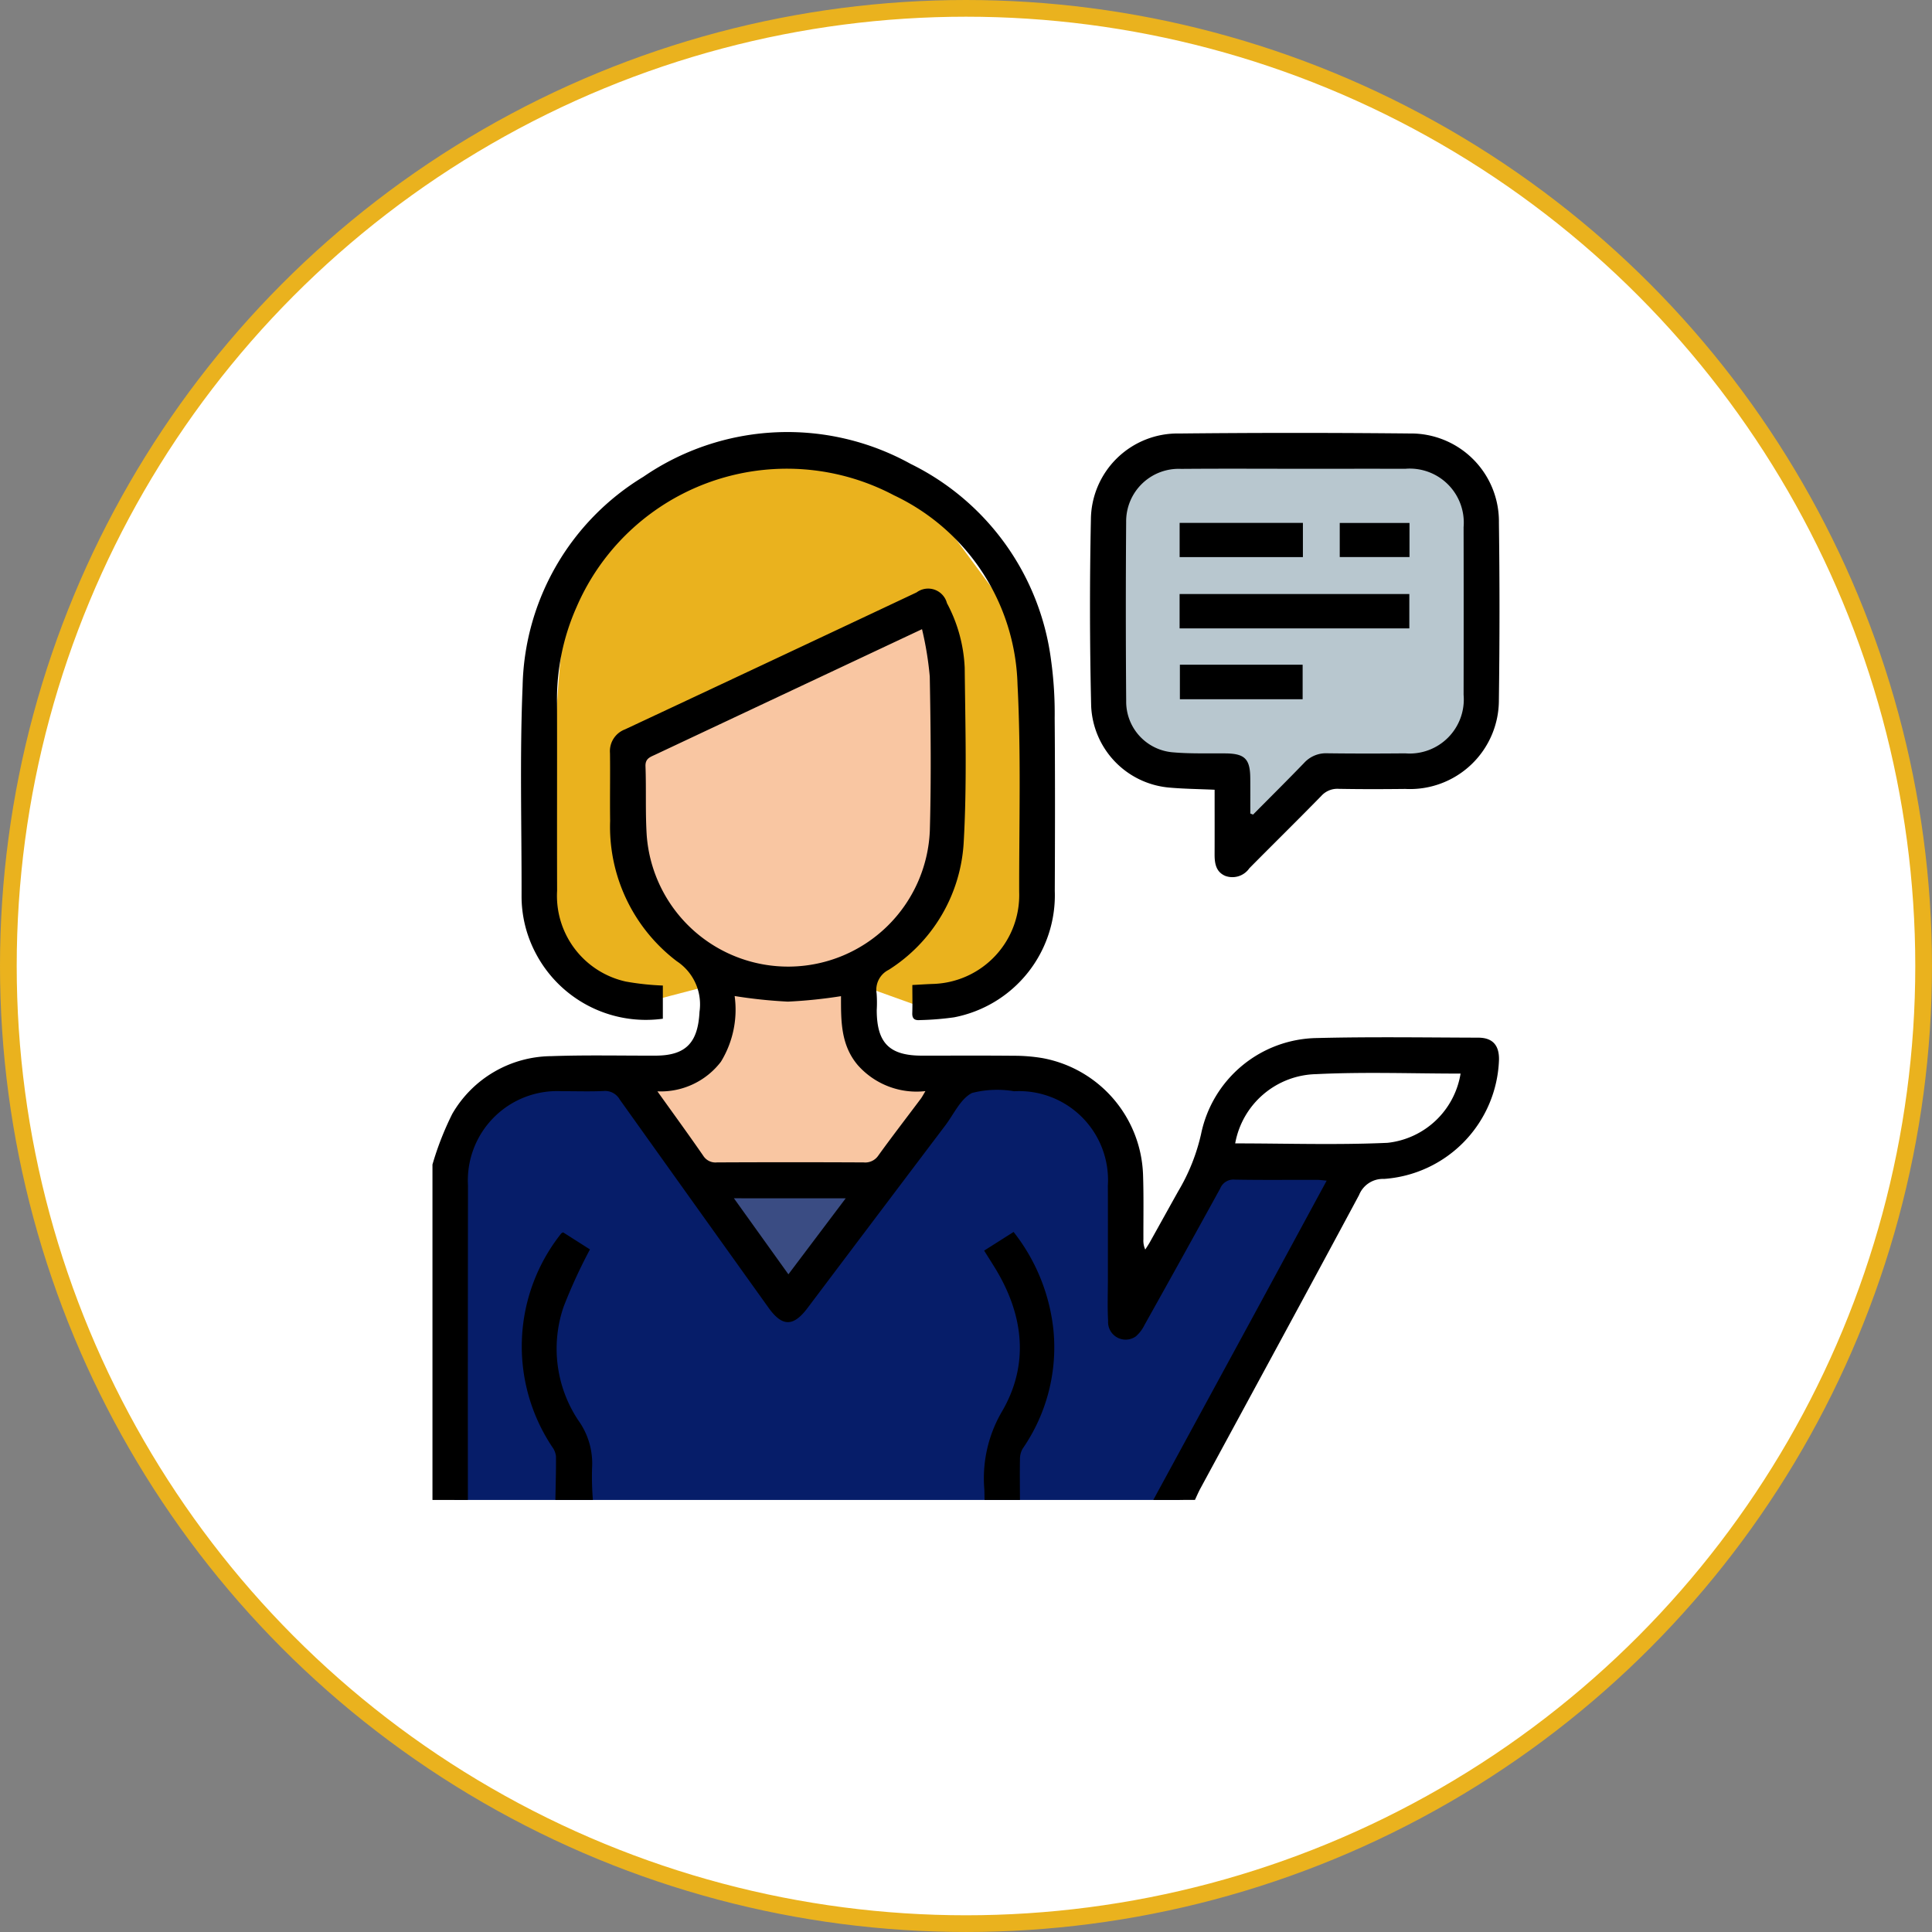 <svg xmlns="http://www.w3.org/2000/svg" viewBox="0 0 115.635 115.635"><rect x="0" y="0" width="115.635" height="115.635" fill="#808080" stroke="none"/><defs><style>.cls-1{fill:#ebecf2;}.cls-2{fill:#fff;stroke:#eab21e;stroke-miterlimit:10;}.cls-3{fill:#b8c7cf;}.cls-4{fill:#f9c6a2;}.cls-5{fill:#061d69;}.cls-6{fill:#3a4c83;}.cls-7{fill:#eab21e;}</style></defs><g id="Capa_2" data-name="Capa 2"><g id="Capa_1-2" data-name="Capa 1"><circle class="cls-1" cx="57.313" cy="57.48" r="50.686"/><circle class="cls-2" cx="57.817" cy="57.817" r="57.317"/><g id="GGKDFn"><path class="cls-3" d="M84.789,26.751H70.279a3.769,3.769,0,0,0-3.769,3.769V42.083A3.769,3.769,0,0,0,70.279,45.852H72.993c.328,2.182.717,4.409.936,4.409a46.466,46.466,0,0,0,5.243-4.409h5.618a3.769,3.769,0,0,0,3.769-3.769V30.52A3.769,3.769,0,0,0,84.789,26.751Z"/><path class="cls-4" d="M42.964,57.67v4.233l-2.734,2.314a11.087,11.087,0,0,0-2.028.377c0,.13,8.76,12.861,8.76,12.861L57.25,64.594,53.458,63.402s-2.205-1.587-1.94-1.94a8.142,8.142,0,0,0,.147-2.44Z"/><path class="cls-5" d="M37.613,64.217c-.382.155-6.996.377-6.996.377l-2.91,4.275s-.529-.091-.441.704-.196,5.734-.01,6.175S27.191,89.775,27.191,89.775H70.602l10.812-19.847-9.084-.354-4.946,9.173-.433-9.173L64.835,65.959s-5.512-1.633-5.931-1.742a13.425,13.425,0,0,0-2.594.377L52.929,70.016l-4.498,6.702-1.47.736L38.633,66.753Z"/><polygon class="cls-6" points="42.346 70.81 51.518 70.81 47.369 78.041 42.346 70.81"/><path class="cls-7" d="M43.022,58.845l-5.791,1.514-3.874-2.508-.889-4.107.87-11.653s.453-6.867.982-7.661,7.276-6.38,7.276-6.38L49.798,26.751l5.591,3.051,3.933,5.325,3.043,4.088-.661,15.986L58.904,59.615l-3.515.744-3.725-1.338Z"/><path class="cls-4" d="M37.613,44.954v6.484l3.704,5.35s3.234,1.529,3.645,1.646a33.551,33.551,0,0,0,4.292.294,22.002,22.002,0,0,0,4.409-2.117c.059-.235,1.726-2.469,1.726-2.469l.92-3.292-.294-11.935s-.093-1.529-.311-1.705-.689-.628-.689-.628Z"/><path d="M69.028,89.775q3.003-5.522,6.006-11.044c1.445-2.661,2.885-5.325,4.371-8.066-.239-.02-.412-.048-.586-.048-1.641-.003-3.283.016-4.923-.014a.851.851,0,0,0-.864.53q-2.248,4.092-4.528,8.166a2.172,2.172,0,0,1-.519.685,1.052,1.052,0,0,1-1.662-.925c-.046-.829-.013-1.661-.013-2.492-.001-1.87.006-3.739-.002-5.609a5.323,5.323,0,0,0-5.609-5.644,6.082,6.082,0,0,0-2.516.101c-.685.339-1.088,1.26-1.599,1.937Q52.452,72.819,48.329,78.293c-.848,1.125-1.511,1.121-2.328-.019q-4.46-6.23-8.91-12.468a1.006,1.006,0,0,0-.964-.506c-.829.038-1.661.007-2.492.012a5.347,5.347,0,0,0-5.625,5.641q-.012,9.411-.006,18.822H25.884l0-20.075a18,18,0,0,1,1.188-3.036,6.914,6.914,0,0,1,5.93-3.451c2.075-.073,4.154-.025,6.232-.03,1.831-.004,2.541-.789,2.633-2.621a3.093,3.093,0,0,0-1.363-3.033,10.111,10.111,0,0,1-3.986-8.404c-.019-1.35.01-2.701-.009-4.051a1.392,1.392,0,0,1,.893-1.416q8.736-4.09,17.46-8.202a1.162,1.162,0,0,1,1.815.643,9.017,9.017,0,0,1,1.063,3.874c.037,3.509.14,7.027-.065,10.525a9.669,9.669,0,0,1-4.485,7.549,1.333,1.333,0,0,0-.723,1.41,7.424,7.424,0,0,1,.008.996c.001,1.967.755,2.729,2.7,2.73,1.828.001,3.657-.011,5.485.007a10.246,10.246,0,0,1,1.734.14,7.354,7.354,0,0,1,6.02,6.975c.044,1.287.017,2.576.022,3.864a1.287,1.287,0,0,0,.111.619c.093-.148.192-.292.277-.444.567-1.014,1.128-2.032,1.696-3.046a11.705,11.705,0,0,0,1.368-3.425,7.191,7.191,0,0,1,6.935-5.744c3.218-.081,6.44-.031,9.66-.022.849.003,1.243.448,1.236,1.296a7.401,7.401,0,0,1-6.879,7.158,1.54,1.54,0,0,0-1.498.967c-3.148,5.87-6.332,11.72-9.504,17.577-.117.217-.212.446-.318.669ZM55.185,37.658c-1.465.689-2.722,1.279-3.979,1.871q-5.999,2.821-11.997,5.644c-.293.138-.592.225-.575.688.051,1.37-.013,2.745.072,4.112a8.488,8.488,0,0,0,16.947-.256c.086-3.073.052-6.151-.004-9.226A19.842,19.842,0,0,0,55.185,37.658ZM39.348,65.32c.969,1.355,1.871,2.592,2.741,3.851a.864.864,0,0,0,.822.402q4.39-.021,8.78-0a.943.943,0,0,0,.883-.417c.825-1.144,1.689-2.26,2.534-3.39.09-.12.158-.257.281-.46a4.697,4.697,0,0,1-4.046-1.552c-1.043-1.227-1.006-2.708-1.007-4.131a29.198,29.198,0,0,1-3.18.327A29.357,29.357,0,0,1,43.97,59.615a5.967,5.967,0,0,1-.82,3.931A4.535,4.535,0,0,1,39.348,65.32Zm34.581,3.115c3.064,0,6.095.102,9.115-.034a4.969,4.969,0,0,0,4.375-4.144c-2.882,0-5.768-.109-8.642.033A5.042,5.042,0,0,0,73.929,68.435Zm-30.002,3.285L47.188,76.271l3.431-4.551Z"/><path d="M33.241,89.775c.015-.87.044-1.741.035-2.611a1.15,1.15,0,0,0-.223-.56,10.85,10.85,0,0,1,.546-12.788c.012-.015.036-.02.104-.057l1.608,1.022a31.469,31.469,0,0,0-1.578,3.432,7.745,7.745,0,0,0,.881,6.801,4.406,4.406,0,0,1,.823,2.84,17.435,17.435,0,0,0,.049,1.921Z"/><path d="M58.927,89.775c-.004-.207-.006-.415-.012-.622a7.925,7.925,0,0,1,1.012-4.596c1.702-2.853,1.354-5.844-.373-8.665-.205-.335-.417-.666-.651-1.039l1.763-1.118a11.405,11.405,0,0,1,2.387,5.895,10.658,10.658,0,0,1-1.845,7.077,1.24,1.24,0,0,0-.16.64c-.016.809-.003,1.619-.001,2.429Z"/><path d="M54.606,58.955c.484-.025.875-.053,1.266-.065a5.318,5.318,0,0,0,5.128-5.501c-.006-4.135.116-8.277-.098-12.402a12.915,12.915,0,0,0-7.395-11.342A13.708,13.708,0,0,0,34.506,36.339a13.562,13.562,0,0,0-1.167,5.753c.009,3.741-.006,7.481.005,11.222a5.255,5.255,0,0,0,4.12,5.436,15.969,15.969,0,0,0,2.209.237v1.986a7.443,7.443,0,0,1-7.624-3.948,7.294,7.294,0,0,1-.832-3.414c.009-4.177-.112-8.359.062-12.529a15.017,15.017,0,0,1,7.23-12.547,15.221,15.221,0,0,1,15.993-.771,15.251,15.251,0,0,1,8.405,11.736,23.17,23.17,0,0,1,.218,3.476c.027,3.449.022,6.899.006,10.349a7.439,7.439,0,0,1-6.03,7.565,17.442,17.442,0,0,1-2.045.165c-.304.024-.465-.075-.454-.416C54.62,60.101,54.606,59.564,54.606,58.955Z"/><path d="M72.698,47.268c-.945-.042-1.813-.051-2.676-.126a5.123,5.123,0,0,1-4.713-4.878q-.131-5.573-.016-11.151a5.191,5.191,0,0,1,5.304-5.167q6.884-.071,13.769-.001a5.267,5.267,0,0,1,5.348,5.338q.07,5.295-.002,10.591A5.324,5.324,0,0,1,84.108,47.22c-1.329.015-2.659.018-3.987-.006a1.287,1.287,0,0,0-1.036.422c-1.422,1.456-2.875,2.882-4.306,4.329a1.237,1.237,0,0,1-1.432.464c-.57-.237-.652-.751-.65-1.299C72.702,49.864,72.698,48.598,72.698,47.268Zm2.135,1.423.166.064c1.021-1.03,2.05-2.051,3.057-3.094a1.765,1.765,0,0,1,1.38-.575c1.558.02,3.116.018,4.674.004a3.237,3.237,0,0,0,3.49-3.506q.009-5.017-0-10.033a3.233,3.233,0,0,0-3.502-3.492c-2.015-.006-4.03-.001-6.045-.001-2.451 0-4.903-.015-7.354.006a3.144,3.144,0,0,0-3.296,3.172q-.039,5.359.002,10.719a3.042,3.042,0,0,0,2.841,3.077c1.032.088,2.074.049,3.112.061,1.149.013,1.468.332,1.474,1.498C74.837,47.29,74.834,47.99,74.834,48.69Z"/><path d="M70.602,37.61V35.553H84.352v2.057Z"/><path d="M70.619,39.785h7.347V41.851H70.619Z"/><path d="M70.604,33.344V31.296h7.378v2.048Z"/><path d="M80.187,31.3h4.175v2.041H80.187Z"/></g></g></g></svg>